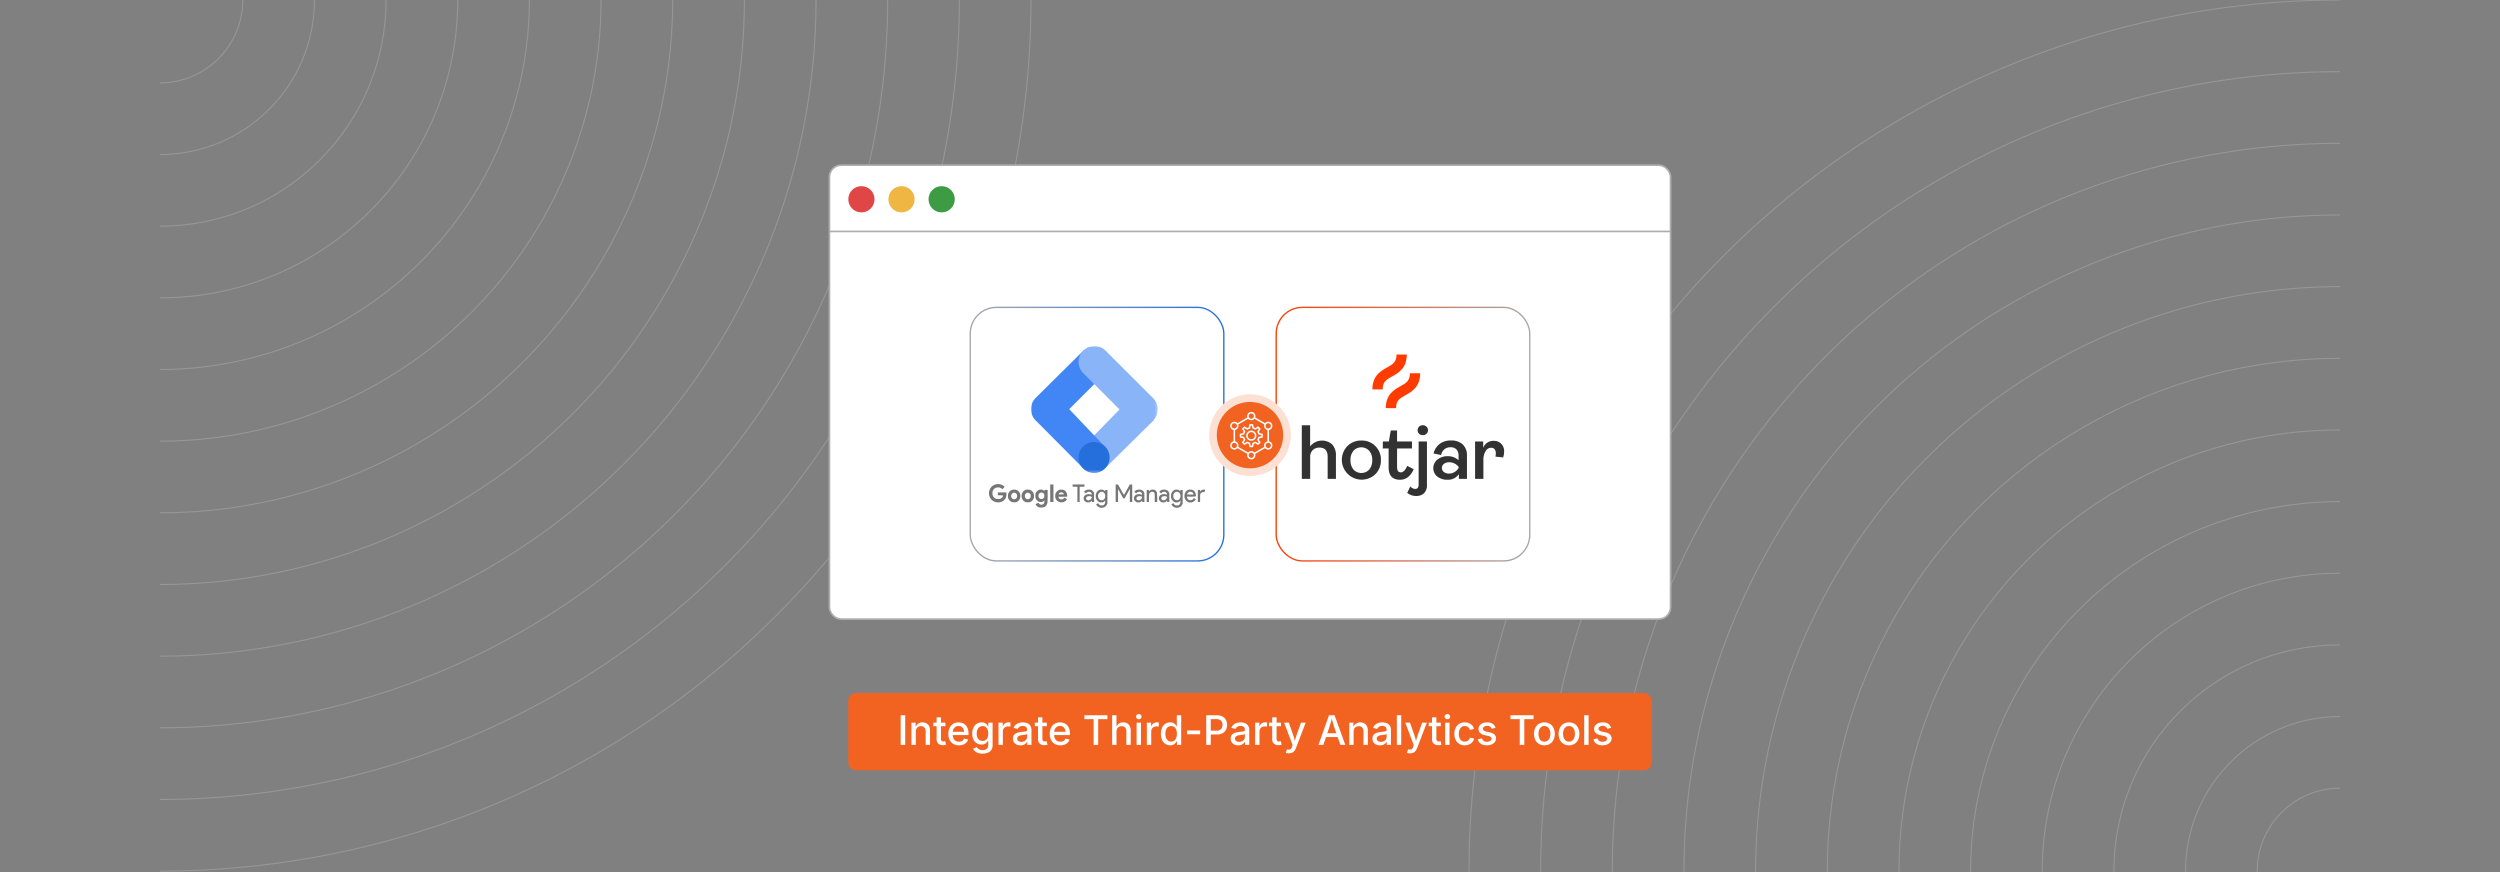 <svg id="Layer_1" data-name="Layer 1" xmlns="http://www.w3.org/2000/svg" xmlns:xlink="http://www.w3.org/1999/xlink" viewBox="0 0 860 300"><rect x="0" y="0" width="860" height="300" fill="#808080" stroke="none"/><defs><clipPath id="clip-path"><rect x="55" y="-454.468" width="750" height="300" fill="none"/></clipPath><clipPath id="clip-path-2"><rect x="55" width="750" height="300" fill="none"/></clipPath><linearGradient id="linear-gradient" x1="333.529" y1="149.348" x2="421.228" y2="149.348" gradientUnits="userSpaceOnUse"><stop offset="0" stop-color="#a6a8ab"/><stop offset="1" stop-color="#246fdb"/></linearGradient><mask id="mask" x="354.656" y="119.049" width="43.668" height="43.669" maskUnits="userSpaceOnUse"><g id="mask0_2_1115" data-name="mask0 2 1115"><path d="M354.657,119.049h43.667v43.667H354.657Z" fill="#fff"/></g></mask><linearGradient id="linear-gradient-2" x1="438.772" y1="149.348" x2="526.471" y2="149.348" gradientUnits="userSpaceOnUse"><stop offset="0" stop-color="#ff3c00"/><stop offset="1" stop-color="#a6a8ab"/></linearGradient><clipPath id="clip-path-3"><rect x="55" y="506.553" width="750" height="300" fill="none"/></clipPath></defs><g clip-path="url(#clip-path)"><g opacity="0.3"><circle cx="805" cy="-154.803" r="176.415" fill="none" stroke="#ccc" stroke-miterlimit="10" stroke-width="0.375"/><circle cx="805" cy="-154.803" r="201.065" fill="none" stroke="#ccc" stroke-miterlimit="10" stroke-width="0.375"/><circle cx="805" cy="-154.803" r="225.715" fill="none" stroke="#ccc" stroke-miterlimit="10" stroke-width="0.375"/><circle cx="805" cy="-154.803" r="250.365" fill="none" stroke="#ccc" stroke-miterlimit="10" stroke-width="0.375"/><circle cx="805" cy="-154.803" r="275.015" fill="none" stroke="#ccc" stroke-miterlimit="10" stroke-width="0.375"/><circle cx="805" cy="-154.803" r="299.665" fill="none" stroke="#ccc" stroke-miterlimit="10" stroke-width="0.375"/></g></g><g clip-path="url(#clip-path-2)"><g opacity="0.3"><circle cx="55" r="28.516" fill="none" stroke="#ccc" stroke-miterlimit="10" stroke-width="0.375"/><circle cx="55" r="53.166" fill="none" stroke="#ccc" stroke-miterlimit="10" stroke-width="0.375"/><circle cx="55" r="77.816" fill="none" stroke="#ccc" stroke-miterlimit="10" stroke-width="0.375"/><circle cx="55" r="102.466" fill="none" stroke="#ccc" stroke-miterlimit="10" stroke-width="0.375"/><circle cx="55" r="127.116" fill="none" stroke="#ccc" stroke-miterlimit="10" stroke-width="0.375"/><circle cx="55" r="151.766" fill="none" stroke="#ccc" stroke-miterlimit="10" stroke-width="0.375"/><circle cx="55" r="176.415" fill="none" stroke="#ccc" stroke-miterlimit="10" stroke-width="0.375"/><circle cx="55" r="201.065" fill="none" stroke="#ccc" stroke-miterlimit="10" stroke-width="0.375"/><circle cx="55" r="225.715" fill="none" stroke="#ccc" stroke-miterlimit="10" stroke-width="0.375"/><circle cx="55" r="250.365" fill="none" stroke="#ccc" stroke-miterlimit="10" stroke-width="0.375"/><circle cx="55" r="275.015" fill="none" stroke="#ccc" stroke-miterlimit="10" stroke-width="0.375"/><circle cx="55" r="299.665" fill="none" stroke="#ccc" stroke-miterlimit="10" stroke-width="0.375"/></g><g opacity="0.3"><circle cx="805" cy="299.665" r="28.516" fill="none" stroke="#ccc" stroke-miterlimit="10" stroke-width="0.375"/><circle cx="805" cy="299.665" r="53.166" fill="none" stroke="#ccc" stroke-miterlimit="10" stroke-width="0.375"/><circle cx="805" cy="299.665" r="77.816" fill="none" stroke="#ccc" stroke-miterlimit="10" stroke-width="0.375"/><circle cx="805" cy="299.665" r="102.466" fill="none" stroke="#ccc" stroke-miterlimit="10" stroke-width="0.375"/><circle cx="805" cy="299.665" r="127.116" fill="none" stroke="#ccc" stroke-miterlimit="10" stroke-width="0.375"/><circle cx="805" cy="299.665" r="151.766" fill="none" stroke="#ccc" stroke-miterlimit="10" stroke-width="0.375"/><circle cx="805" cy="299.665" r="176.415" fill="none" stroke="#ccc" stroke-miterlimit="10" stroke-width="0.375"/><circle cx="805" cy="299.665" r="201.065" fill="none" stroke="#ccc" stroke-miterlimit="10" stroke-width="0.375"/><circle cx="805" cy="299.665" r="225.715" fill="none" stroke="#ccc" stroke-miterlimit="10" stroke-width="0.375"/><circle cx="805" cy="299.665" r="250.365" fill="none" stroke="#ccc" stroke-miterlimit="10" stroke-width="0.375"/><circle cx="805" cy="299.665" r="275.015" fill="none" stroke="#ccc" stroke-miterlimit="10" stroke-width="0.375"/><circle cx="805" cy="299.665" r="299.665" fill="none" stroke="#ccc" stroke-miterlimit="10" stroke-width="0.375"/></g></g><rect x="291.793" y="238.414" width="276.413" height="26.553" rx="2.679" fill="#f26322"/><path d="M311.393,246.048V256.233h-1.559V246.048Z" fill="#fff"/><path d="M315.037,251.708v4.525h-1.504v-7.643h1.436l.014,1.873h-.157a2.927,2.927,0,0,1,.971-1.498,2.508,2.508,0,0,1,1.538-.471,2.719,2.719,0,0,1,1.36.328,2.267,2.267,0,0,1,.909.967,3.457,3.457,0,0,1,.328,1.59v4.854h-1.504v-4.67a1.827,1.827,0,0,0-.431-1.291,1.53,1.53,0,0,0-1.183-.465,1.86,1.86,0,0,0-.909.222,1.587,1.587,0,0,0-.636.646A2.127,2.127,0,0,0,315.037,251.708Z" fill="#fff"/><path d="M325.222,248.59v1.223H321.08v-1.223Zm-3.028-1.818h1.504v7.396a.981.981,0,0,0,.195.673.826.826,0,0,0,.639.216,2.391,2.391,0,0,0,.308-.027c.127-.018.237-.037.328-.055l.267,1.203a2.761,2.761,0,0,1-.513.119,3.905,3.905,0,0,1-.54.037,2.269,2.269,0,0,1-1.613-.536,1.963,1.963,0,0,1-.574-1.507Z" fill="#fff"/><path d="M329.877,256.389a3.759,3.759,0,0,1-1.948-.484,3.23,3.23,0,0,1-1.261-1.367,4.582,4.582,0,0,1-.441-2.072,4.689,4.689,0,0,1,.434-2.07,3.334,3.334,0,0,1,1.227-1.399,3.4,3.4,0,0,1,1.859-.502,3.764,3.764,0,0,1,1.265.215,3.074,3.074,0,0,1,1.094.674,3.184,3.184,0,0,1,.769,1.186,4.88,4.88,0,0,1,.284,1.768v.533h-6.091v-1.121h5.318l-.704.369a3.269,3.269,0,0,0-.219-1.241,1.842,1.842,0,0,0-.646-.837,1.808,1.808,0,0,0-1.07-.301,1.883,1.883,0,0,0-1.087.307,1.982,1.982,0,0,0-.687.811,2.552,2.552,0,0,0-.236,1.098v.766a2.965,2.965,0,0,0,.27,1.329,1.876,1.876,0,0,0,.755.82,2.237,2.237,0,0,0,1.128.276,2.298,2.298,0,0,0,.766-.119,1.602,1.602,0,0,0,.591-.362,1.562,1.562,0,0,0,.379-.599l1.415.336a2.608,2.608,0,0,1-.619,1.039,2.955,2.955,0,0,1-1.08.7A4.033,4.033,0,0,1,329.877,256.389Z" fill="#fff"/><path d="M337.998,259.255a4.672,4.672,0,0,1-1.531-.227,3.11,3.11,0,0,1-1.07-.602,2.644,2.644,0,0,1-.639-.834l1.258-.594a3.042,3.042,0,0,0,.366.461,1.874,1.874,0,0,0,.619.414,2.513,2.513,0,0,0,.998.17,2.275,2.275,0,0,0,1.419-.413,1.525,1.525,0,0,0,.543-1.296v-1.49h-.13a3.448,3.448,0,0,1-.379.547,2.023,2.023,0,0,1-.677.51,2.554,2.554,0,0,1-1.131.215,3.139,3.139,0,0,1-1.624-.424,2.97,2.97,0,0,1-1.145-1.258,4.489,4.489,0,0,1-.424-2.051,4.768,4.768,0,0,1,.42-2.088A3.172,3.172,0,0,1,336.02,248.96a2.984,2.984,0,0,1,1.644-.465,2.448,2.448,0,0,1,1.145.232,2.104,2.104,0,0,1,.69.55,4.057,4.057,0,0,1,.379.558h.109v-1.244h1.47v7.752a2.8,2.8,0,0,1-.455,1.65,2.661,2.661,0,0,1-1.237.953A4.798,4.798,0,0,1,337.998,259.255Zm-.007-4.389a1.895,1.895,0,0,0,1.083-.298,1.818,1.818,0,0,0,.666-.861,3.609,3.609,0,0,0,.226-1.343,3.722,3.722,0,0,0-.226-1.353,2.006,2.006,0,0,0-.666-.91,1.95,1.95,0,0,0-2.191.018,2.107,2.107,0,0,0-.67.93,3.631,3.631,0,0,0-.226,1.316,3.508,3.508,0,0,0,.226,1.309,1.91,1.91,0,0,0,.673.879A1.877,1.877,0,0,0,337.992,254.866Z" fill="#fff"/><path d="M343.481,256.233v-7.643h1.456v1.23h.082a1.867,1.867,0,0,1,.738-.984,2.086,2.086,0,0,1,1.196-.355c.096,0,.205.003.328.01a2.873,2.873,0,0,1,.308.031v1.436a1.767,1.767,0,0,0-.315-.055,3.951,3.951,0,0,0-.472-.027,1.977,1.977,0,0,0-.936.219,1.618,1.618,0,0,0-.649.605,1.695,1.695,0,0,0-.232.892v4.643Z" fill="#fff"/><path d="M351.035,256.403a3.114,3.114,0,0,1-1.312-.27,2.173,2.173,0,0,1-.93-.789,2.264,2.264,0,0,1-.342-1.272,2.047,2.047,0,0,1,.25-1.066,1.855,1.855,0,0,1,.677-.664,3.494,3.494,0,0,1,.95-.369,9.159,9.159,0,0,1,1.063-.184q.677-.082,1.101-.134a1.658,1.658,0,0,0,.625-.171.416.416,0,0,0,.202-.387v-.041a1.469,1.469,0,0,0-.164-.725,1.101,1.101,0,0,0-.489-.454,1.826,1.826,0,0,0-.81-.161,2.171,2.171,0,0,0-.858.154,1.687,1.687,0,0,0-.581.393,1.72,1.72,0,0,0-.332.5l-1.415-.369a2.669,2.669,0,0,1,.745-1.102,3.05,3.05,0,0,1,1.114-.607,4.423,4.423,0,0,1,1.299-.191,4.763,4.763,0,0,1,.984.109,2.973,2.973,0,0,1,.978.397,2.162,2.162,0,0,1,.745.807,2.784,2.784,0,0,1,.287,1.353v5.072h-1.456v-1.047h-.075a2.16,2.16,0,0,1-.444.574,2.301,2.301,0,0,1-.742.462A2.862,2.862,0,0,1,351.035,256.403Zm.335-1.209a2.157,2.157,0,0,0,1.053-.24,1.701,1.701,0,0,0,.67-.635,1.641,1.641,0,0,0,.232-.842v-.977a.737.737,0,0,1-.311.146,5.333,5.333,0,0,1-.523.116q-.294.051-.567.085c-.182.023-.333.041-.451.055a3.57,3.57,0,0,0-.776.185,1.33,1.33,0,0,0-.561.369.93.93,0,0,0-.208.635.974.974,0,0,0,.188.609,1.133,1.133,0,0,0,.509.369A2.075,2.075,0,0,0,351.37,255.194Z" fill="#fff"/><path d="M360.113,248.59v1.223H355.97v-1.223Zm-3.028-1.818h1.504v7.396a.981.981,0,0,0,.195.673.826.826,0,0,0,.639.216,2.391,2.391,0,0,0,.308-.027c.127-.018.237-.037.328-.055l.267,1.203a2.761,2.761,0,0,1-.513.119,3.905,3.905,0,0,1-.54.037,2.269,2.269,0,0,1-1.613-.536,1.963,1.963,0,0,1-.574-1.507Z" fill="#fff"/><path d="M364.768,256.389a3.76,3.76,0,0,1-1.948-.484,3.23,3.23,0,0,1-1.261-1.367,4.582,4.582,0,0,1-.441-2.072,4.688,4.688,0,0,1,.434-2.07,3.333,3.333,0,0,1,1.227-1.399,3.4,3.4,0,0,1,1.859-.502,3.764,3.764,0,0,1,1.265.215,3.073,3.073,0,0,1,1.094.674,3.183,3.183,0,0,1,.769,1.186,4.88,4.88,0,0,1,.284,1.768v.533h-6.091v-1.121h5.318l-.704.369a3.269,3.269,0,0,0-.219-1.241,1.842,1.842,0,0,0-.646-.837,1.808,1.808,0,0,0-1.07-.301,1.883,1.883,0,0,0-1.087.307,1.981,1.981,0,0,0-.687.811,2.551,2.551,0,0,0-.236,1.098v.766a2.966,2.966,0,0,0,.27,1.329,1.876,1.876,0,0,0,.755.82,2.237,2.237,0,0,0,1.128.276,2.299,2.299,0,0,0,.766-.119,1.603,1.603,0,0,0,.591-.362,1.565,1.565,0,0,0,.379-.599l1.415.336a2.608,2.608,0,0,1-.619,1.039,2.956,2.956,0,0,1-1.08.7A4.033,4.033,0,0,1,364.768,256.389Z" fill="#fff"/><path d="M373.033,247.387v-1.34h7.909v1.34h-3.165v8.846h-1.565v-8.846Z" fill="#fff"/><path d="M384.073,251.708v4.525h-1.504V246.048h1.49v4.416h-.198a2.927,2.927,0,0,1,.971-1.498,2.508,2.508,0,0,1,1.538-.471,2.739,2.739,0,0,1,1.364.328,2.239,2.239,0,0,1,.909.967,3.49,3.49,0,0,1,.325,1.59v4.854h-1.504v-4.67a1.827,1.827,0,0,0-.431-1.291,1.53,1.53,0,0,0-1.183-.465,1.86,1.86,0,0,0-.909.222,1.588,1.588,0,0,0-.636.646A2.126,2.126,0,0,0,384.073,251.708Z" fill="#fff"/><path d="M391.75,247.421a.935.935,0,0,1-.666-.263.856.856,0,0,1,0-1.261.937.937,0,0,1,.666-.26.949.949,0,0,1,.67.26.852.852,0,0,1,0,1.264A.949.949,0,0,1,391.75,247.421Zm-.759,8.812v-7.643h1.504v7.643Z" fill="#fff"/><path d="M394.518,256.233v-7.643h1.456v1.23h.082a1.866,1.866,0,0,1,.738-.984,2.086,2.086,0,0,1,1.196-.355c.096,0,.205.003.328.01a2.873,2.873,0,0,1,.308.031v1.436a1.767,1.767,0,0,0-.315-.055,3.951,3.951,0,0,0-.472-.027,1.977,1.977,0,0,0-.936.219,1.618,1.618,0,0,0-.649.605,1.695,1.695,0,0,0-.232.892v4.643Z" fill="#fff"/><path d="M402.543,256.383a2.944,2.944,0,0,1-1.654-.476,3.178,3.178,0,0,1-1.135-1.36,5.646,5.646,0,0,1,.007-4.242,3.146,3.146,0,0,1,1.142-1.346,2.967,2.967,0,0,1,1.641-.465,2.398,2.398,0,0,1,1.145.235,2.156,2.156,0,0,1,.68.55,4.099,4.099,0,0,1,.376.555h.082v-3.787h1.504V256.233h-1.463v-1.197h-.123a3.598,3.598,0,0,1-.383.56,2.219,2.219,0,0,1-.69.551A2.367,2.367,0,0,1,402.543,256.383Zm.328-1.279a1.711,1.711,0,0,0,1.083-.342,2.104,2.104,0,0,0,.67-.946,4.392,4.392,0,0,0,.003-2.789,2.023,2.023,0,0,0-.666-.923,1.764,1.764,0,0,0-1.09-.332,1.726,1.726,0,0,0-1.104.35,2.103,2.103,0,0,0-.663.946,3.862,3.862,0,0,0-.222,1.351,3.913,3.913,0,0,0,.226,1.367,2.158,2.158,0,0,0,.67.963A1.694,1.694,0,0,0,402.872,255.104Z" fill="#fff"/><path d="M412.845,251.29v1.299H408.32V251.29Z" fill="#fff"/><path d="M414.944,256.233V246.048h3.65a3.989,3.989,0,0,1,1.962.438,2.851,2.851,0,0,1,1.176,1.182,3.846,3.846,0,0,1-.003,3.381,2.854,2.854,0,0,1-1.179,1.183,4.025,4.025,0,0,1-1.969.435h-2.495v-1.32H418.43a2.478,2.478,0,0,0,1.217-.26,1.584,1.584,0,0,0,.68-.711,2.523,2.523,0,0,0,0-2.04,1.55,1.55,0,0,0-.683-.7,2.574,2.574,0,0,0-1.227-.254h-1.914v8.854Z" fill="#fff"/><path d="M425.95,256.403a3.114,3.114,0,0,1-1.312-.27,2.173,2.173,0,0,1-.93-.789,2.264,2.264,0,0,1-.342-1.272,2.047,2.047,0,0,1,.25-1.066,1.855,1.855,0,0,1,.677-.664,3.496,3.496,0,0,1,.95-.369,9.151,9.151,0,0,1,1.063-.184q.677-.082,1.101-.134a1.657,1.657,0,0,0,.625-.171.416.416,0,0,0,.202-.387v-.041a1.469,1.469,0,0,0-.164-.725,1.1,1.1,0,0,0-.489-.454,1.826,1.826,0,0,0-.81-.161,2.171,2.171,0,0,0-.858.154,1.687,1.687,0,0,0-.581.393,1.72,1.72,0,0,0-.332.5l-1.415-.369a2.668,2.668,0,0,1,.745-1.102,3.05,3.05,0,0,1,1.114-.607,4.424,4.424,0,0,1,1.299-.191,4.763,4.763,0,0,1,.984.109,2.973,2.973,0,0,1,.978.397,2.161,2.161,0,0,1,.745.807,2.784,2.784,0,0,1,.287,1.353v5.072h-1.456v-1.047h-.075a2.161,2.161,0,0,1-.444.574,2.3,2.3,0,0,1-.742.462A2.861,2.861,0,0,1,425.95,256.403Zm.335-1.209a2.156,2.156,0,0,0,1.053-.24,1.701,1.701,0,0,0,.67-.635,1.641,1.641,0,0,0,.232-.842v-.977a.737.737,0,0,1-.311.146,5.324,5.324,0,0,1-.523.116c-.196.034-.385.062-.567.085s-.333.041-.451.055a3.57,3.57,0,0,0-.776.185,1.329,1.329,0,0,0-.56.369.93.93,0,0,0-.208.635.974.974,0,0,0,.188.609,1.133,1.133,0,0,0,.509.369A2.074,2.074,0,0,0,426.285,255.194Z" fill="#fff"/><path d="M431.761,256.233v-7.643h1.456v1.23h.082a1.862,1.862,0,0,1,.738-.984,2.083,2.083,0,0,1,1.196-.355c.096,0,.205.003.328.01a2.868,2.868,0,0,1,.308.031v1.436a1.773,1.773,0,0,0-.314-.055,3.963,3.963,0,0,0-.472-.027,1.974,1.974,0,0,0-.936.219,1.611,1.611,0,0,0-.649.605,1.69,1.69,0,0,0-.233.892v4.643Z" fill="#fff"/><path d="M440.661,248.59v1.223h-4.143v-1.223Zm-3.028-1.818h1.504v7.396a.982.982,0,0,0,.194.673.826.826,0,0,0,.64.216,2.403,2.403,0,0,0,.308-.027c.127-.018.236-.037.328-.055l.267,1.203a2.777,2.777,0,0,1-.513.119,3.913,3.913,0,0,1-.54.037,2.268,2.268,0,0,1-1.613-.536,1.963,1.963,0,0,1-.574-1.507Z" fill="#fff"/><path d="M442.329,258.981l.369-1.225.171.041a1.721,1.721,0,0,0,.7.055.916.916,0,0,0,.54-.29,1.74,1.74,0,0,0,.366-.735l.164-.561-2.905-7.676h1.627l1.511,4.34a14.226,14.226,0,0,1,.42,1.443q.169.718.366,1.428h-.465q.198-.71.379-1.432t.434-1.44l1.538-4.34h1.613l-3.322,8.701a3.599,3.599,0,0,1-.571,1.025,2.196,2.196,0,0,1-.803.619,2.626,2.626,0,0,1-1.08.209,3.545,3.545,0,0,1-.636-.052A1.917,1.917,0,0,1,442.329,258.981Z" fill="#fff"/><path d="M453.554,256.233l3.623-10.185h1.914l3.691,10.185h-1.689l-1.982-5.668q-.232-.69-.509-1.627t-.639-2.248h.314q-.349,1.326-.626,2.272t-.488,1.603l-1.921,5.668Zm1.962-2.688v-1.299h5.298v1.299Z" fill="#fff"/><path d="M465.646,251.708v4.525h-1.504v-7.643h1.435l.014,1.873h-.157a2.93,2.93,0,0,1,.971-1.498,2.508,2.508,0,0,1,1.538-.471,2.721,2.721,0,0,1,1.36.328,2.264,2.264,0,0,1,.909.967,3.457,3.457,0,0,1,.328,1.59v4.854h-1.504v-4.67a1.827,1.827,0,0,0-.431-1.291,1.531,1.531,0,0,0-1.183-.465,1.86,1.86,0,0,0-.909.222,1.594,1.594,0,0,0-.636.646A2.121,2.121,0,0,0,465.646,251.708Z" fill="#fff"/><path d="M474.703,256.403a3.111,3.111,0,0,1-1.312-.27,2.173,2.173,0,0,1-.93-.789,2.268,2.268,0,0,1-.342-1.272,2.051,2.051,0,0,1,.249-1.066,1.857,1.857,0,0,1,.678-.664,3.495,3.495,0,0,1,.949-.369,9.178,9.178,0,0,1,1.063-.184q.677-.082,1.101-.134a1.655,1.655,0,0,0,.625-.171.416.416,0,0,0,.202-.387v-.041a1.47,1.47,0,0,0-.164-.725,1.1,1.1,0,0,0-.489-.454,1.824,1.824,0,0,0-.81-.161,2.175,2.175,0,0,0-.858.154,1.687,1.687,0,0,0-.58.393,1.722,1.722,0,0,0-.332.5l-1.415-.369a2.668,2.668,0,0,1,.745-1.102,3.049,3.049,0,0,1,1.114-.607,4.422,4.422,0,0,1,1.299-.191,4.77,4.77,0,0,1,.984.109,2.973,2.973,0,0,1,.978.397,2.157,2.157,0,0,1,.745.807,2.784,2.784,0,0,1,.287,1.353v5.072h-1.456v-1.047h-.075a2.161,2.161,0,0,1-.444.574,2.302,2.302,0,0,1-.742.462A2.856,2.856,0,0,1,474.703,256.403Zm.335-1.209a2.158,2.158,0,0,0,1.053-.24,1.701,1.701,0,0,0,.67-.635,1.636,1.636,0,0,0,.233-.842v-.977a.738.738,0,0,1-.311.146,5.336,5.336,0,0,1-.523.116c-.196.034-.385.062-.567.085s-.333.041-.451.055a3.586,3.586,0,0,0-.776.185,1.336,1.336,0,0,0-.561.369.932.932,0,0,0-.208.635.971.971,0,0,0,.189.609,1.131,1.131,0,0,0,.509.369A2.074,2.074,0,0,0,475.038,255.194Z" fill="#fff"/><path d="M482.019,246.048V256.233h-1.504V246.048Z" fill="#fff"/><path d="M484.008,258.981l.369-1.225.171.041a1.724,1.724,0,0,0,.701.055.916.916,0,0,0,.539-.29,1.729,1.729,0,0,0,.366-.735l.164-.561-2.905-7.676H485.04l1.511,4.34a14.235,14.235,0,0,1,.421,1.443q.167.718.365,1.428h-.465q.198-.71.379-1.432t.434-1.44l1.538-4.34h1.613l-3.322,8.701a3.622,3.622,0,0,1-.57,1.025,2.208,2.208,0,0,1-.804.619,2.622,2.622,0,0,1-1.08.209,3.545,3.545,0,0,1-.636-.052A1.934,1.934,0,0,1,484.008,258.981Z" fill="#fff"/><path d="M495.636,248.59v1.223h-4.143v-1.223Zm-3.028-1.818h1.504v7.396a.987.987,0,0,0,.194.673.829.829,0,0,0,.64.216,2.403,2.403,0,0,0,.308-.027c.128-.018.237-.037.328-.055l.267,1.203a2.742,2.742,0,0,1-.513.119,3.911,3.911,0,0,1-.54.037,2.27,2.27,0,0,1-1.613-.536,1.963,1.963,0,0,1-.574-1.507Z" fill="#fff"/><path d="M497.891,247.421a.938.938,0,0,1-.667-.263.857.857,0,0,1,0-1.261.99.99,0,0,1,1.337,0,.852.852,0,0,1,0,1.264A.948.948,0,0,1,497.891,247.421Zm-.759,8.812v-7.643h1.504v7.643Z" fill="#fff"/><path d="M503.872,256.389a3.515,3.515,0,0,1-1.88-.492,3.324,3.324,0,0,1-1.244-1.381,4.56,4.56,0,0,1-.444-2.064,4.616,4.616,0,0,1,.444-2.081,3.32,3.32,0,0,1,1.244-1.384,3.515,3.515,0,0,1,1.88-.492,3.907,3.907,0,0,1,1.114.153,3.297,3.297,0,0,1,.94.444,2.795,2.795,0,0,1,.711.711,3.074,3.074,0,0,1,.434.947l-1.429.342a1.804,1.804,0,0,0-.232-.537,1.735,1.735,0,0,0-.38-.42,1.597,1.597,0,0,0-.512-.273,2.02,2.02,0,0,0-.64-.096,1.769,1.769,0,0,0-1.145.365,2.171,2.171,0,0,0-.676.975,3.887,3.887,0,0,0-.223,1.346,3.845,3.845,0,0,0,.223,1.337,2.156,2.156,0,0,0,.676.968,1.784,1.784,0,0,0,1.145.361,2.042,2.042,0,0,0,.649-.099,1.747,1.747,0,0,0,.526-.28,1.623,1.623,0,0,0,.39-.438,1.848,1.848,0,0,0,.226-.564l1.422.342a2.96,2.96,0,0,1-.431.968,2.926,2.926,0,0,1-.715.728,3.167,3.167,0,0,1-.946.459A3.931,3.931,0,0,1,503.872,256.389Z" fill="#fff"/><path d="M511.481,256.389a4.237,4.237,0,0,1-1.474-.238,2.593,2.593,0,0,1-1.059-.708,2.406,2.406,0,0,1-.551-1.145l1.415-.293a1.454,1.454,0,0,0,.588.881,1.932,1.932,0,0,0,1.094.287,1.971,1.971,0,0,0,1.155-.304.878.878,0,0,0,.431-.728.791.791,0,0,0-.263-.609,1.746,1.746,0,0,0-.811-.355l-1.285-.293a3.163,3.163,0,0,1-1.586-.766,1.839,1.839,0,0,1-.519-1.348,1.945,1.945,0,0,1,.383-1.195,2.495,2.495,0,0,1,1.046-.797,3.858,3.858,0,0,1,1.531-.283,3.758,3.758,0,0,1,1.415.238,2.424,2.424,0,0,1,.953.67,2.583,2.583,0,0,1,.523.998l-1.347.295a1.647,1.647,0,0,0-.499-.708,1.55,1.55,0,0,0-1.032-.304,1.824,1.824,0,0,0-1.039.279.832.832,0,0,0-.417.711.771.771,0,0,0,.277.619,2.157,2.157,0,0,0,.905.379l1.23.273a3.179,3.179,0,0,1,1.572.752,1.777,1.777,0,0,1,.513,1.312,2.005,2.005,0,0,1-.4,1.234,2.633,2.633,0,0,1-1.107.841A4.141,4.141,0,0,1,511.481,256.389Z" fill="#fff"/><path d="M519.616,247.387v-1.34h7.909v1.34H524.36v8.846h-1.565v-8.846Z" fill="#fff"/><path d="M531.27,256.389a3.522,3.522,0,0,1-1.877-.492,3.317,3.317,0,0,1-1.247-1.381,4.56,4.56,0,0,1-.444-2.064,4.616,4.616,0,0,1,.444-2.081,3.313,3.313,0,0,1,1.247-1.384,3.836,3.836,0,0,1,3.76,0,3.308,3.308,0,0,1,1.248,1.384,4.616,4.616,0,0,1,.444,2.081,4.56,4.56,0,0,1-.444,2.064,3.312,3.312,0,0,1-1.248,1.381A3.531,3.531,0,0,1,531.27,256.389Zm0-1.272a1.78,1.78,0,0,0,1.152-.365,2.175,2.175,0,0,0,.676-.971,3.823,3.823,0,0,0,.223-1.33,3.896,3.896,0,0,0-.223-1.343,2.174,2.174,0,0,0-.676-.978,1.78,1.78,0,0,0-1.152-.365,1.753,1.753,0,0,0-1.142.365,2.18,2.18,0,0,0-.673.975,3.885,3.885,0,0,0-.223,1.346,3.823,3.823,0,0,0,.223,1.33,2.185,2.185,0,0,0,.673.971A1.753,1.753,0,0,0,531.27,255.118Z" fill="#fff"/><path d="M539.727,256.389a3.522,3.522,0,0,1-1.877-.492,3.317,3.317,0,0,1-1.247-1.381,4.56,4.56,0,0,1-.444-2.064,4.616,4.616,0,0,1,.444-2.081,3.313,3.313,0,0,1,1.247-1.384,3.836,3.836,0,0,1,3.76,0,3.309,3.309,0,0,1,1.248,1.384,4.616,4.616,0,0,1,.444,2.081,4.56,4.56,0,0,1-.444,2.064,3.313,3.313,0,0,1-1.248,1.381A3.531,3.531,0,0,1,539.727,256.389Zm0-1.272a1.78,1.78,0,0,0,1.152-.365,2.176,2.176,0,0,0,.676-.971,3.825,3.825,0,0,0,.223-1.33,3.898,3.898,0,0,0-.223-1.343,2.175,2.175,0,0,0-.676-.978,1.779,1.779,0,0,0-1.152-.365,1.753,1.753,0,0,0-1.142.365,2.181,2.181,0,0,0-.673.975,3.885,3.885,0,0,0-.223,1.346,3.823,3.823,0,0,0,.223,1.33,2.186,2.186,0,0,0,.673.971A1.753,1.753,0,0,0,539.727,255.118Z" fill="#fff"/><path d="M546.474,246.048V256.233H544.97V246.048Z" fill="#fff"/><path d="M551.238,256.389a4.237,4.237,0,0,1-1.474-.238,2.592,2.592,0,0,1-1.058-.708,2.405,2.405,0,0,1-.551-1.145l1.415-.293a1.454,1.454,0,0,0,.588.881,1.932,1.932,0,0,0,1.094.287,1.97,1.97,0,0,0,1.155-.304.878.878,0,0,0,.431-.728.791.791,0,0,0-.263-.609,1.746,1.746,0,0,0-.811-.355l-1.285-.293a3.162,3.162,0,0,1-1.586-.766,1.839,1.839,0,0,1-.52-1.348,1.946,1.946,0,0,1,.383-1.195,2.496,2.496,0,0,1,1.046-.797,3.858,3.858,0,0,1,1.531-.283,3.758,3.758,0,0,1,1.415.238,2.424,2.424,0,0,1,.953.67,2.583,2.583,0,0,1,.523.998l-1.347.295a1.647,1.647,0,0,0-.499-.708,1.55,1.55,0,0,0-1.032-.304,1.824,1.824,0,0,0-1.039.279.832.832,0,0,0-.417.711.771.771,0,0,0,.277.619,2.157,2.157,0,0,0,.905.379l1.23.273a3.18,3.18,0,0,1,1.572.752,1.777,1.777,0,0,1,.513,1.312,2.006,2.006,0,0,1-.4,1.234,2.634,2.634,0,0,1-1.107.841A4.141,4.141,0,0,1,551.238,256.389Z" fill="#fff"/><rect x="285.329" y="56.818" width="289.342" height="156.155" rx="4.043" fill="#fff" stroke="#afaeae" stroke-miterlimit="10" stroke-width="0.588"/><circle cx="296.328" cy="68.552" r="4.516" fill="#e14647"/><circle cx="310.128" cy="68.552" r="4.516" fill="#efb643"/><circle cx="323.928" cy="68.552" r="4.516" fill="#3c9b43"/><line x1="285.329" y1="79.613" x2="574.671" y2="79.613" fill="none" stroke="#afaeae" stroke-miterlimit="10" stroke-width="0.588"/><rect x="333.764" y="105.428" width="87.23" height="87.23" rx="9.005" fill="#fff"/><rect x="333.764" y="105.733" width="87.23" height="87.23" rx="9.005" fill="none" stroke-miterlimit="10" stroke-width="0.469" stroke="url(#linear-gradient)"/><g mask="url(#mask)"><path d="M380.289,160.928l-7.581-7.391,16.279-16.623,7.847,7.69-16.546,16.324Z" fill="#8ab4f8"/><path d="M380.32,128.25l-7.551-7.712-16.515,16.358a5.453,5.453,0,0,0,0,7.711l0,0L372.52,160.979l7.691-7.194-12.393-13.033L380.32,128.25Z" fill="#4285f4"/><path d="M396.725,137.022l-16.374-16.375a5.458,5.458,0,0,0-7.72,7.718l16.375,16.376a5.459,5.459,0,0,0,7.718-7.72Z" fill="#8ab4f8"/><path d="M376.366,162.718a5.334,5.334,0,1,0-3.774-1.564l.002.002a5.334,5.334,0,0,0,3.772,1.562Z" fill="#246fdb"/></g><path d="M344.186,166.628a3.85,3.85,0,0,0-.885-.086,2.474,2.474,0,0,0-.995.148,4.484,4.484,0,0,0-.803.41,3.083,3.083,0,0,0-.597.553,4.318,4.318,0,0,0-.376.61,3.769,3.769,0,0,0-.243.683,4.079,4.079,0,0,0-.083.729,3.888,3.888,0,0,0,.083.723,3.621,3.621,0,0,0,.242.683,4.323,4.323,0,0,0,.377.616,3.298,3.298,0,0,0,.597.553,4.602,4.602,0,0,0,.83.415,2.272,2.272,0,0,0,1.134.132,2.927,2.927,0,0,0,.996-.148,3.914,3.914,0,0,0,.664-.364,2.587,2.587,0,0,0,.597-.587,3.366,3.366,0,0,0,.355-.655,2.87,2.87,0,0,0,.133-.985l.021-.666h-2.986l.028.997a8.715,8.715,0,0,1,1.798.085A1.186,1.186,0,0,1,345,170.71a1.992,1.992,0,0,1-.266.41,2.044,2.044,0,0,1-.465.37c-.254.137-.331.148-.912.148a1.64,1.64,0,0,1-.885-.125,2.668,2.668,0,0,1-.492-.342,2.072,2.072,0,0,1-.415-.586,2.504,2.504,0,0,1,0-1.822,1.977,1.977,0,0,1,.415-.587,2.647,2.647,0,0,1,.492-.342,1.974,1.974,0,0,1,.747-.147,1.866,1.866,0,0,1,.775.074,2.173,2.173,0,0,1,.525.289,1.357,1.357,0,0,0,.304.199,2.056,2.056,0,0,0,.415-.375l.36-.37a3.942,3.942,0,0,0-.83-.655A4.066,4.066,0,0,0,344.186,166.628Zm35.503,1.993a1.357,1.357,0,0,0-.768-.182,2.047,2.047,0,0,0-.664.057,3.077,3.077,0,0,0-.443.25,2.347,2.347,0,0,0-.415.393,4.237,4.237,0,0,0-.304.536,1.89,1.89,0,0,0-.139.967,1.701,1.701,0,0,0,.155.981,2.784,2.784,0,0,0,.415.62,2.401,2.401,0,0,0,.564.439,1.349,1.349,0,0,0,.747.153,1.434,1.434,0,0,0,.691-.119,2.265,2.265,0,0,0,.465-.313l.215-.193a2.876,2.876,0,0,1-.16,1.081,1.296,1.296,0,0,1-.349.399c-.221.16-.272.171-.719.171-.436,0-.509-.017-.702-.153a1.381,1.381,0,0,1-.326-.353c-.061-.114-.145-.205-.177-.205a1.663,1.663,0,0,0-.376.142c-.266.126-.299.159-.272.268a1.125,1.125,0,0,0,.183.329,2.925,2.925,0,0,0,.397.388,2.173,2.173,0,0,0,.631.307,1.735,1.735,0,0,0,.802.086,2.053,2.053,0,0,0,.746-.199,1.805,1.805,0,0,0,.907-.923l.145-.313.027-4.698h-.774l.006.541a1.746,1.746,0,0,0-.509-.456Zm-1.841,1.337a1.576,1.576,0,0,1,.26-.392,1.64,1.64,0,0,1,.397-.296,1.327,1.327,0,0,1,.471-.109,1.468,1.468,0,0,1,.47.102,1.451,1.451,0,0,1,.674.785,2.491,2.491,0,0,1,.072.604,1.888,1.888,0,0,1-.088.599,1.754,1.754,0,0,1-.221.399,1.155,1.155,0,0,1-.355.301,1.172,1.172,0,0,1-.564.114.971.971,0,0,1-.564-.131,1.552,1.552,0,0,1-.393-.353,1.429,1.429,0,0,1-.243-.57,1.881,1.881,0,0,1-.034-.599,2.519,2.519,0,0,1,.116-.455l.001-.001Zm27.726-1.337a1.359,1.359,0,0,0-.769-.182,2.042,2.042,0,0,0-.663.057,3.052,3.052,0,0,0-.443.25,2.361,2.361,0,0,0-.415.393,4.141,4.141,0,0,0-.304.536,1.889,1.889,0,0,0-.139.967,1.706,1.706,0,0,0,.155.981,2.797,2.797,0,0,0,.415.62,2.375,2.375,0,0,0,.564.439,1.35,1.35,0,0,0,.747.153,1.439,1.439,0,0,0,.692-.119,2.275,2.275,0,0,0,.465-.313l.215-.193a2.883,2.883,0,0,1-.16,1.081,1.294,1.294,0,0,1-.349.399c-.221.16-.272.171-.719.171-.436,0-.509-.017-.702-.153a1.361,1.361,0,0,1-.326-.353c-.061-.114-.144-.205-.177-.205a1.665,1.665,0,0,0-.376.142c-.265.126-.298.159-.271.268a1.142,1.142,0,0,0,.182.329,2.93,2.93,0,0,0,.398.388,2.22,2.22,0,0,0,.631.307,1.735,1.735,0,0,0,.802.086,2.059,2.059,0,0,0,.746-.199,1.815,1.815,0,0,0,.907-.923l.144-.313.027-4.698h-.774l.006.541a1.745,1.745,0,0,0-.509-.456Zm-1.841,1.337a1.62,1.62,0,0,1,.259-.392,1.664,1.664,0,0,1,.398-.296,1.327,1.327,0,0,1,.471-.109,1.465,1.465,0,0,1,.47.102,1.45,1.45,0,0,1,.675.785,2.49,2.49,0,0,1,.072.604,1.888,1.888,0,0,1-.088.599,1.762,1.762,0,0,1-.221.399,1.187,1.187,0,0,1-.355.301,1.173,1.173,0,0,1-.564.114.968.968,0,0,1-.564-.131,1.551,1.551,0,0,1-.393-.353,1.424,1.424,0,0,1-.244-.57,1.881,1.881,0,0,1-.033-.599,2.459,2.459,0,0,1,.117-.455l.001-.001Zm10.796-1.463a1.851,1.851,0,0,0-.431-.057,1.017,1.017,0,0,0-.636.114,1.677,1.677,0,0,0-.454.342l-.182.21v-.567h-.775v4.156h.775l.027-2.591a1.613,1.613,0,0,1,.543-.683.862.862,0,0,1,.591-.137l.359.011c.221-.671.233-.768.183-.797Zm-52.146-1.838h-1.107v6.036h1.107Zm10.675,0h-4.099l.034.768,1.631.03v5.238h.775v-5.239l1.631-.028Zm11.532-.006-.802.006v6.036h.83c-.022-3.48-.011-4.476.005-4.453.014.018.257.456.588,1.054l.314.564.863,1.583.47.005c1.395-2.522,1.802-3.252,1.81-3.252.01,0,.01,1.014,0,2.25l-.012,2.249h.83v-6.036l-.846.029-.944,1.702c-.751,1.355-1.008,1.815-1.02,1.845a12.313,12.313,0,0,1-1.062-1.753l-1.024-1.828Zm-34.763,1.954a1.779,1.779,0,0,0-.885-.166,2.258,2.258,0,0,0-.774.063c-.105.04-.293.125-.415.188a2.489,2.489,0,0,0-.47.393,3.021,3.021,0,0,0-.388.592,1.827,1.827,0,0,0-.138.94,1.746,1.746,0,0,0,.149.951,3.147,3.147,0,0,0,.397.599,2.071,2.071,0,0,0,.592.444,1.655,1.655,0,0,0,.991.171,1.561,1.561,0,0,0,.94-.154,2.417,2.417,0,0,0,.537-.381,2.674,2.674,0,0,0,.376-.479,3.031,3.031,0,0,0,.227-.666,1.821,1.821,0,0,0,.022-.826,3.048,3.048,0,0,0-.188-.683,2.288,2.288,0,0,0-.404-.559,2.356,2.356,0,0,0-.57-.426Zm-1.968,1.782a1.142,1.142,0,0,1,.176-.428,2.185,2.185,0,0,1,.315-.324.702.702,0,0,1,.504-.131.908.908,0,0,1,.514.114,1.475,1.475,0,0,1,.333.324c.138.188.155.256.155.672s-.017.484-.155.672a1.502,1.502,0,0,1-.331.324.895.895,0,0,1-.509.114.833.833,0,0,1-.526-.125,1.355,1.355,0,0,1-.315-.33,1.222,1.222,0,0,1-.16-.428,2.096,2.096,0,0,1,0-.455Zm6.669-1.782a1.776,1.776,0,0,0-.884-.166,2.269,2.269,0,0,0-.775.063c-.105.04-.293.125-.413.188a2.459,2.459,0,0,0-.471.393,3.003,3.003,0,0,0-.387.592,1.826,1.826,0,0,0-.138.94,1.746,1.746,0,0,0,.149.951,3.142,3.142,0,0,0,.398.599,2.039,2.039,0,0,0,.592.444,1.653,1.653,0,0,0,.991.171,1.564,1.564,0,0,0,.94-.154,2.467,2.467,0,0,0,.537-.381,2.655,2.655,0,0,0,.376-.479,3.09,3.09,0,0,0,.227-.666,1.82,1.82,0,0,0,.022-.826,3.042,3.042,0,0,0-.188-.683,2.288,2.288,0,0,0-.404-.559,2.354,2.354,0,0,0-.57-.426Zm-1.969,1.782a1.15,1.15,0,0,1,.177-.428,2.149,2.149,0,0,1,.315-.324.702.702,0,0,1,.504-.131.91.91,0,0,1,.513.114,1.498,1.498,0,0,1,.333.324c.138.188.155.256.155.672s-.017.484-.155.672a1.504,1.504,0,0,1-.332.324.89.89,0,0,1-.509.114.831.831,0,0,1-.525-.125,1.346,1.346,0,0,1-.316-.33,1.224,1.224,0,0,1-.16-.428,2.096,2.096,0,0,1,0-.455Zm6.173-1.845a1.501,1.501,0,0,0-.692-.119,1.33,1.33,0,0,0-.774.165,2.345,2.345,0,0,0-.582.444,2.85,2.85,0,0,0-.387.587,3.282,3.282,0,0,0,0,1.879,2.825,2.825,0,0,0,.388.587,2.323,2.323,0,0,0,.582.444,1.335,1.335,0,0,0,.773.165,1.279,1.279,0,0,0,.742-.153,1.473,1.473,0,0,0,.404-.302l.105-.142a3.803,3.803,0,0,1-.061.78,1.113,1.113,0,0,1-.209.393,1.036,1.036,0,0,1-.304.256,1.182,1.182,0,0,1-.454.08,1.248,1.248,0,0,1-.51-.102.934.934,0,0,1-.287-.217q-.079-.11-.149-.227c-.056-.103-.083-.097-.549.092a1.883,1.883,0,0,0-.509.267.55.55,0,0,0,.089.256,2.003,2.003,0,0,0,.343.409,2.588,2.588,0,0,0,.547.371,3.249,3.249,0,0,0,1.936,0,2.62,2.62,0,0,0,.542-.37,2.126,2.126,0,0,0,.403-.563,3.139,3.139,0,0,0,.216-.741c.028-.222.055-1.264.055-2.323v-1.918H359.286v.427a1.95,1.95,0,0,0-.553-.422Zm-1.477,1.873a1.289,1.289,0,0,1,.176-.529,1.418,1.418,0,0,1,.316-.325.897.897,0,0,1,.498-.114,1.231,1.231,0,0,1,.47.08,1.15,1.15,0,0,1,.276.216,1.233,1.233,0,0,1,.205.342,1.448,1.448,0,0,1,.088.473,1.425,1.425,0,0,1-.087.466,1.194,1.194,0,0,1-.206.347,1.149,1.149,0,0,1-.276.216,1.182,1.182,0,0,1-.454.08,1.231,1.231,0,0,1-.459-.08,1.106,1.106,0,0,1-.294-.239,1.326,1.326,0,0,1-.21-.393A1.304,1.304,0,0,1,357.256,170.415Zm8.722-1.845a1.976,1.976,0,0,0-.802-.131,2.256,2.256,0,0,0-.746.057,3.905,3.905,0,0,0-.443.216,2.329,2.329,0,0,0-.459.399,3.173,3.173,0,0,0-.358.563,1.679,1.679,0,0,0-.15.94,1.658,1.658,0,0,0,.177.997,2.204,2.204,0,0,0,.442.626,2.712,2.712,0,0,0,.57.393,1.786,1.786,0,0,0,.802.171,2.691,2.691,0,0,0,.802-.068,2.372,2.372,0,0,0,.58-.296,2.521,2.521,0,0,0,.459-.444,1.134,1.134,0,0,0,.176-.286,1.974,1.974,0,0,0-.442-.267l-.443-.229a2.069,2.069,0,0,1-.513.49,1.34,1.34,0,0,1-.499.08,1.074,1.074,0,0,1-.558-.131,1.159,1.159,0,0,1-.343-.353,1.005,1.005,0,0,1-.133-.33c0-.091.106-.097,1.493-.097h1.493a1.696,1.696,0,0,0,.012-.626,3.195,3.195,0,0,0-.21-.735,1.853,1.853,0,0,0-.409-.592,2.21,2.21,0,0,0-.499-.348Zm-1.825,1.458a1.084,1.084,0,0,1,.138-.246.983.983,0,0,1,.315-.296,1.265,1.265,0,0,1,.515-.096.891.891,0,0,1,.509.114,1.135,1.135,0,0,1,.294.296.98.98,0,0,1,.111.228,9.68,9.68,0,0,1-1.881,0Zm11.09-1.526a2.869,2.869,0,0,0-.719-.074,2.76,2.76,0,0,0-.664.074,2.094,2.094,0,0,0-.415.188,2.457,2.457,0,0,0-.387.33c-.121.132-.171.216-.132.245l.037.026c.063.044.185.129.311.213l.288.199a1.924,1.924,0,0,1,.558-.451,1.38,1.38,0,0,1,.459-.09,1.331,1.331,0,0,1,.426.073,1.246,1.246,0,0,1,.359.285.955.955,0,0,1,.216.421.743.743,0,0,1,.011.233.71.71,0,0,1-.183-.045,3.401,3.401,0,0,0-.525-.114,2.656,2.656,0,0,0-.735,0,2.735,2.735,0,0,0-.636.193,1.753,1.753,0,0,0-.41.301,1.508,1.508,0,0,0-.237.37,1.854,1.854,0,0,0-.083.53,1.785,1.785,0,0,0,.083.524,1.53,1.53,0,0,0,.266.404,1.925,1.925,0,0,0,.454.341,1.248,1.248,0,0,0,.719.149,1.172,1.172,0,0,0,.719-.143,1.816,1.816,0,0,0,.426-.33l.155-.177v.513h.773l-.027-3.047a2.068,2.068,0,0,0-.57-.86,2.145,2.145,0,0,0-.537-.284Zm-1.632,2.921a.568.568,0,0,1,.177-.416.977.977,0,0,1,.46-.286,1.806,1.806,0,0,1,.58-.045,1.949,1.949,0,0,1,.537.142c.149.069.237.143.237.205a1.214,1.214,0,0,1-.105.33,1.451,1.451,0,0,1-.343.444,1.399,1.399,0,0,1-.437.268,1.301,1.301,0,0,1-.332.057,1.079,1.079,0,0,1-.359-.103.937.937,0,0,1-.322-.244.751.751,0,0,1-.094-.353Zm18.945-2.922a2.868,2.868,0,0,0-.72-.073,2.76,2.76,0,0,0-.664.074,2.096,2.096,0,0,0-.415.188,2.464,2.464,0,0,0-.388.33c-.121.132-.171.216-.132.245l.037.026c.063.044.185.129.311.213l.288.199a1.925,1.925,0,0,1,.558-.451,1.383,1.383,0,0,1,.459-.09,1.331,1.331,0,0,1,.426.073,1.241,1.241,0,0,1,.358.285.954.954,0,0,1,.216.421.741.741,0,0,1,.011.233.71.71,0,0,1-.183-.045,3.401,3.401,0,0,0-.525-.114,2.656,2.656,0,0,0-.735,0,2.734,2.734,0,0,0-.636.193,1.703,1.703,0,0,0-.41.301,1.511,1.511,0,0,0-.237.37,1.854,1.854,0,0,0-.083.53,1.785,1.785,0,0,0,.083.524,1.53,1.53,0,0,0,.266.404,1.925,1.925,0,0,0,.454.341,1.248,1.248,0,0,0,.719.149,1.172,1.172,0,0,0,.719-.143,1.814,1.814,0,0,0,.426-.33l.155-.177v.513h.773l-.027-3.047a2.069,2.069,0,0,0-.57-.86,2.151,2.151,0,0,0-.537-.284Zm-1.633,2.922a.568.568,0,0,1,.178-.416.965.965,0,0,1,.459-.286,1.81,1.81,0,0,1,.581-.045,1.948,1.948,0,0,1,.537.142c.149.069.237.143.237.205a1.215,1.215,0,0,1-.105.33,1.449,1.449,0,0,1-.343.444,1.4,1.4,0,0,1-.437.268,1.3,1.3,0,0,1-.333.057,1.08,1.08,0,0,1-.358-.103.935.935,0,0,1-.322-.244.753.753,0,0,1-.094-.353Zm6.428-2.813a1.254,1.254,0,0,0-.731-.178,1.121,1.121,0,0,0-.824.172,1.571,1.571,0,0,0-.46.329l-.105.142.005-.54h-.774v4.157h.775c.027-2.54.039-2.665.143-2.875a1.896,1.896,0,0,1,.32-.416.942.942,0,0,1,.404-.216,1.367,1.367,0,0,1,.432,0,.952.952,0,0,1,.381.16,1.051,1.051,0,0,1,.238.313,7.945,7.945,0,0,1,.072,1.611v1.424h.83a18.788,18.788,0,0,0-.083-3.217,2.145,2.145,0,0,0-.222-.501,1.429,1.429,0,0,0-.403-.364Zm3.777-.11a2.908,2.908,0,0,0-.719-.073,2.76,2.76,0,0,0-.664.074,2.094,2.094,0,0,0-.415.188,2.53,2.53,0,0,0-.388.33c-.121.132-.171.216-.133.245l.038.026c.063.044.185.129.311.213l.288.199a1.926,1.926,0,0,1,.558-.451,1.38,1.38,0,0,1,.459-.09,1.332,1.332,0,0,1,.426.073,1.257,1.257,0,0,1,.358.285.953.953,0,0,1,.216.421.687.687,0,0,1,.01.233.716.716,0,0,1-.182-.045,3.401,3.401,0,0,0-.525-.114,2.664,2.664,0,0,0-.737,0,2.751,2.751,0,0,0-.636.193,1.726,1.726,0,0,0-.409.301,1.511,1.511,0,0,0-.237.37,1.857,1.857,0,0,0-.083.53,1.785,1.785,0,0,0,.083.524,1.504,1.504,0,0,0,.266.404,1.925,1.925,0,0,0,.454.341,1.248,1.248,0,0,0,.719.149,1.172,1.172,0,0,0,.719-.143,1.835,1.835,0,0,0,.426-.33l.154-.177v.513h.774l-.028-3.047a2.071,2.071,0,0,0-.569-.86,2.14,2.14,0,0,0-.537-.285Zm-1.632,2.922a.568.568,0,0,1,.178-.416.965.965,0,0,1,.459-.285,1.808,1.808,0,0,1,.581-.045,1.93,1.93,0,0,1,.536.142c.15.069.239.143.239.205a1.215,1.215,0,0,1-.105.33,1.45,1.45,0,0,1-.343.444,1.4,1.4,0,0,1-.437.268,1.304,1.304,0,0,1-.333.057,1.08,1.08,0,0,1-.358-.103.936.936,0,0,1-.322-.244.753.753,0,0,1-.094-.353Zm10.714-2.876a1.814,1.814,0,0,0-.775-.119,1.662,1.662,0,0,0-1.227.41,2.536,2.536,0,0,0-.398.473,3.108,3.108,0,0,0-.271.62,2.792,2.792,0,0,0-.072.854,1.835,1.835,0,0,0,.199.883,2.241,2.241,0,0,0,.443.626,2.692,2.692,0,0,0,.57.393,1.51,1.51,0,0,0,.83.148,1.437,1.437,0,0,0,.885-.181,2.161,2.161,0,0,0,.647-.496,1.546,1.546,0,0,0,.294-.393.851.851,0,0,0-.327-.239l-.333-.169a2.363,2.363,0,0,1-.63.608,1.244,1.244,0,0,1-.509.103,1.526,1.526,0,0,1-.514-.092,1.413,1.413,0,0,1-.365-.239,1.428,1.428,0,0,1-.26-.381,1.204,1.204,0,0,1-.105-.387v-.154a15.523,15.523,0,0,0,3.13-.075,2.053,2.053,0,0,0-.032-.495,3.447,3.447,0,0,0-.21-.763,2.127,2.127,0,0,0-.398-.576,1.977,1.977,0,0,0-.57-.359v.001Zm-1.831,1.423a1.087,1.087,0,0,1,.183-.353,1.445,1.445,0,0,1,.398-.33.845.845,0,0,1,.576-.114,1.119,1.119,0,0,1,.547.165,1.223,1.223,0,0,1,.315.279,1.674,1.674,0,0,1,.188.512h-2.24l.033-.159Z" fill="#767676" fill-rule="evenodd"/><rect x="439.006" y="105.428" width="87.23" height="87.23" rx="9.005" fill="#fff"/><rect x="439.006" y="105.733" width="87.23" height="87.23" rx="9.005" fill="none" stroke-miterlimit="10" stroke-width="0.469" stroke="url(#linear-gradient-2)"/><path d="M447.824,164.722V146.294h2.859v7.274a5.198,5.198,0,0,1,7.619-.644,5.44,5.44,0,0,1,1.257,3.802v8.012h-2.844v-7.604c0-2.105-.943-3.158-2.812-3.158a3.222,3.222,0,0,0-2.309.848,3.139,3.139,0,0,0-.895,2.388v7.509Zm25.293-1.587a6.828,6.828,0,0,1-9.614-9.693,6.624,6.624,0,0,1,4.807-1.901,6.528,6.528,0,0,1,6.724,6.74A6.644,6.644,0,0,1,473.117,163.135Zm-7.525-1.618a3.69,3.69,0,0,0,5.436,0,4.842,4.842,0,0,0,1.021-3.236,4.681,4.681,0,0,0-1.037-3.205,3.689,3.689,0,0,0-5.42-.016,4.77,4.77,0,0,0-1.021,3.22A4.842,4.842,0,0,0,465.592,161.517Zm16.056,3.519q-3.959,0-3.959-4.242v-6.52h-1.995v-2.419h2.074l.66-3.786h2.168v3.786h5.122v2.419h-5.122v6.441c0,1.178.44,1.775,1.304,1.775.817,0,1.54-.738,2.199-2.231l2.231,1.147C485.229,163.827,483.674,165.036,481.647,165.036Zm5.593,5.577a4.714,4.714,0,0,1-3.158-1.068l1.068-2.247a2.209,2.209,0,0,0,1.665.895c.801,0,1.194-.518,1.194-1.54V151.856h2.859v14.846a3.851,3.851,0,0,1-1.021,2.985A3.728,3.728,0,0,1,487.24,170.613Zm2.199-20.926a1.805,1.805,0,0,1-1.272-.471,1.438,1.438,0,0,1-.377-.55,1.593,1.593,0,0,1-.126-.66,1.667,1.667,0,0,1,.126-.676,1.784,1.784,0,0,1,.377-.566,1.906,1.906,0,0,1,2.545,0,1.593,1.593,0,0,1,.393.566,1.665,1.665,0,0,1,.126.676,1.892,1.892,0,0,1-.126.66,1.683,1.683,0,0,1-.393.55,2.057,2.057,0,0,1-.581.377A2.533,2.533,0,0,1,489.44,149.688Zm8.546,15.349a5.494,5.494,0,0,1-3.566-1.1,3.749,3.749,0,0,1,.047-5.828,5.392,5.392,0,0,1,3.566-1.178,5.282,5.282,0,0,1,3.708,1.398v-1.571a2.997,2.997,0,0,0-.707-2.137,2.594,2.594,0,0,0-1.995-.754,3.1,3.1,0,0,0-3.268,2.671l-2.624-.55a5.765,5.765,0,0,1,2.09-3.268,6.189,6.189,0,0,1,3.896-1.194,5.757,5.757,0,0,1,4.022,1.335,5.057,5.057,0,0,1,1.477,3.912v7.949h-2.781v-1.618A4.494,4.494,0,0,1,497.986,165.036Zm.534-2.121a3.872,3.872,0,0,0,3.236-1.917v-.393a4.035,4.035,0,0,0-3.236-1.587,2.846,2.846,0,0,0-1.807.55,1.774,1.774,0,0,0-.518.613,1.647,1.647,0,0,0-.173.785,1.689,1.689,0,0,0,.173.785,1.783,1.783,0,0,0,.503.628,2.828,2.828,0,0,0,1.822.534Zm8.908,1.807V151.856h2.781v2.231a3.706,3.706,0,0,1,3.66-2.435,3.445,3.445,0,0,1,2.545,1.005,3.639,3.639,0,0,1,1.006,2.702,6.194,6.194,0,0,1-.346,1.995l-2.623-.267c.047-.346.094-.707.11-1.068,0-1.32-.55-1.995-1.649-1.995a2.198,2.198,0,0,0-1.869,1.178,5.699,5.699,0,0,0-.754,3.111v6.41Z" fill="#323232"/><path d="M478.875,129.5c2.136-1.178,5.059-2.812,5.059-7.541h-3.535c0,2.639-1.288,3.362-3.236,4.446-2.137,1.194-5.059,2.812-5.059,7.541h3.535C475.638,131.291,476.926,130.584,478.875,129.5Zm6.127-1.1c0,2.639-1.288,3.362-3.236,4.446-2.136,1.178-5.059,2.812-5.059,7.541h3.535c0-2.639,1.288-3.362,3.236-4.446,2.137-1.178,5.059-2.812,5.059-7.541Z" fill="#ff3c00"/><circle cx="430" cy="149.689" r="14.057" fill="#fce0d3"/><circle cx="430" cy="149.689" r="11.423" fill="#f26322"/><path d="M431.794,156.125a1.46,1.46,0,0,1-.568,1.665,1.416,1.416,0,0,1-1.62-.035,1.444,1.444,0,0,1-.516-1.629l-3.392-1.958a1.41,1.41,0,0,1-1.761.317,1.322,1.322,0,0,1-.746-1.341,1.413,1.413,0,0,1,1.148-1.321v-3.911a1.414,1.414,0,0,1-1.151-1.382,1.322,1.322,0,0,1,.802-1.308,1.411,1.411,0,0,1,1.708.344l3.387-1.955a1.422,1.422,0,0,1,.655-1.715,1.39,1.39,0,0,1,1.561.101,1.448,1.448,0,0,1,.489,1.61l3.393,1.959a1.408,1.408,0,0,1,1.76-.317,1.321,1.321,0,0,1,.746,1.34,1.413,1.413,0,0,1-1.148,1.322v3.911a1.413,1.413,0,0,1,1.151,1.381,1.349,1.349,0,0,1-.814,1.319,1.431,1.431,0,0,1-1.695-.353Zm-6.914-4.296a1.433,1.433,0,0,1,1.101,1.801c-.007.044.053.121.101.149.633.371,1.27.736,1.906,1.102.455.262.909.525,1.371.792a1.415,1.415,0,0,1,1.08-.496,1.434,1.434,0,0,1,1.088.495c1.113-.643,2.212-1.28,3.314-1.912.086-.05.069-.099.052-.175a1.376,1.376,0,0,1,.517-1.476,3.907,3.907,0,0,1,.587-.315v-3.89A1.429,1.429,0,0,1,434.89,146.17c.032-.126-.005-.17-.104-.227q-1.56-.895-3.115-1.801a.179.179,0,0,0-.262.027,1.388,1.388,0,0,1-1.57.25,4.664,4.664,0,0,1-.51-.342c-1.087.628-2.187,1.264-3.288,1.896-.086.049-.07.099-.052.175a1.402,1.402,0,0,1-.556,1.506,4.617,4.617,0,0,1-.552.28Zm.625-5.327a.899.899,0,1,0-.9.896A.903.903,0,0,0,425.505,146.502Zm9.87-.012a.898.898,0,1,0,.906-.892A.9.9,0,0,0,435.375,146.491Zm-9.87,6.74a.899.899,0,1,0-.893.905A.899.899,0,0,0,425.505,153.231Zm9.87.013a.898.898,0,1,0,.889-.907A.904.904,0,0,0,435.375,153.243Zm-4.039-10.114a.896.896,0,1,0-.892.905A.894.894,0,0,0,431.336,143.129Zm0,13.471a.896.896,0,1,0-.893.902A.9.9,0,0,0,431.336,156.599Z" fill="#fff"/><path d="M433.639,152.194a1.127,1.127,0,0,1-.124.203c-.173.183-.353.36-.533.536a.276.276,0,0,1-.41.042c-.211-.137-.424-.273-.63-.417a.173.173,0,0,0-.222-.012.275.275,0,0,1-.104.048c-.272.045-.363.225-.386.477a5.028,5.028,0,0,1-.1.515.272.272,0,0,1-.284.245q-.403.005-.806,0a.278.278,0,0,1-.291-.256q-.075-.387-.162-.771a.176.176,0,0,0-.073-.111,3.582,3.582,0,0,0-.423-.177.206.206,0,0,0-.144.042c-.213.135-.421.277-.633.413a.274.274,0,0,1-.41-.035q-.27-.265-.535-.535a.268.268,0,0,1-.041-.397c.136-.212.272-.424.417-.63a.181.181,0,0,0,.012-.236.224.224,0,0,1-.041-.089c-.042-.283-.233-.369-.488-.395-.168-.017-.333-.066-.499-.098a.274.274,0,0,1-.253-.293c-.001-.263-.004-.526.001-.789.004-.186.073-.26.263-.299.252-.053.505-.101.754-.162.052-.013.096-.069.135-.112.021-.022.018-.065.036-.09a.509.509,0,0,0-.08-.696,3.937,3.937,0,0,1-.265-.396.275.275,0,0,1,.042-.384q.274-.273.547-.546a.276.276,0,0,1,.385-.04c.215.142.433.279.644.426a.173.173,0,0,0,.222.013.31.31,0,0,1,.119-.053c.263-.04.341-.22.368-.455.02-.173.065-.344.102-.515.041-.194.116-.257.318-.26q.378-.004.756,0a.268.268,0,0,1,.307.253c.055.257.103.515.164.771.011.047.067.083.102.124l.015.007a.614.614,0,0,0,.843-.087,2.459,2.459,0,0,1,.326-.22.276.276,0,0,1,.386.032q.28.278.558.558a.277.277,0,0,1,.031.386c-.142.215-.289.426-.421.647a.33.33,0,0,0-.015.203c.06.375.316.503.662.526a2.439,2.439,0,0,1,.37.072.27.27,0,0,1,.253.308c.004.258.001.515.001.773a.277.277,0,0,1-.247.298c-.257.052-.516.102-.771.163-.052.013-.096.068-.136.111-.021.022-.018.064-.036.09a.51.51,0,0,0,.08.696,3.021,3.021,0,0,1,.255.383A1.817,1.817,0,0,1,433.639,152.194Zm-5.774-4.606c.15.229.293.456.445.676a.339.339,0,0,1,.018.383,3.705,3.705,0,0,0-.239.574.364.364,0,0,1-.318.284c-.221.038-.442.083-.659.138a.205.205,0,0,0-.106.126.865.865,0,0,0-.005.18c-.01.104.034.142.136.159.216.035.429.089.644.128a.354.354,0,0,1,.306.276,3.039,3.039,0,0,0,.231.559.363.363,0,0,1-.021.426c-.15.214-.289.435-.43.649l.29.302c.225-.148.447-.287.662-.438a.357.357,0,0,1,.411-.022,3.542,3.542,0,0,0,.574.239.346.346,0,0,1,.267.294c.039.21.095.417.124.628.019.133.073.182.202.164a.456.456,0,0,1,.115,0c.099.011.146-.022.163-.129.034-.216.09-.429.128-.644a.363.363,0,0,1,.285-.317,3.082,3.082,0,0,0,.559-.232.354.354,0,0,1,.411.019c.215.15.437.291.652.433l.302-.293c-.148-.225-.288-.447-.438-.663a.348.348,0,0,1-.022-.397,4.024,4.024,0,0,0,.245-.589.339.339,0,0,1,.283-.258c.22-.042.439-.098.66-.132.115-.018.149-.069.138-.174a.621.621,0,0,1,0-.131c.012-.106-.027-.155-.14-.172-.222-.034-.44-.089-.66-.132a.337.337,0,0,1-.282-.26,3.083,3.083,0,0,0-.229-.56.37.37,0,0,1,.016-.44c.151-.212.289-.434.42-.634l-.287-.311c-.233.153-.462.302-.689.455a.324.324,0,0,1-.354.015,4.802,4.802,0,0,0-.604-.252.341.341,0,0,1-.261-.281c-.043-.226-.098-.45-.135-.676-.016-.099-.06-.131-.152-.123a.812.812,0,0,1-.148,0c-.103-.01-.157.02-.174.136-.034.222-.089.44-.132.66a.339.339,0,0,1-.259.283,3.756,3.756,0,0,0-.574.238.357.357,0,0,1-.411-.016c-.218-.153-.445-.294-.651-.429Z" fill="#fff"/><path d="M432.19,149.872a1.75,1.75,0,1,1-1.737-1.755A1.745,1.745,0,0,1,432.19,149.872Zm-.526-.01a1.224,1.224,0,1,0-1.215,1.229A1.217,1.217,0,0,0,431.664,149.862Z" fill="#fff"/><g clip-path="url(#clip-path-3)"><g opacity="0.3"><circle cx="55" cy="506.553" r="225.715" fill="none" stroke="#ccc" stroke-miterlimit="10" stroke-width="0.375"/><circle cx="55" cy="506.553" r="250.365" fill="none" stroke="#ccc" stroke-miterlimit="10" stroke-width="0.375"/><circle cx="55" cy="506.553" r="275.015" fill="none" stroke="#ccc" stroke-miterlimit="10" stroke-width="0.375"/><circle cx="55" cy="506.553" r="299.665" fill="none" stroke="#ccc" stroke-miterlimit="10" stroke-width="0.375"/></g></g></svg>